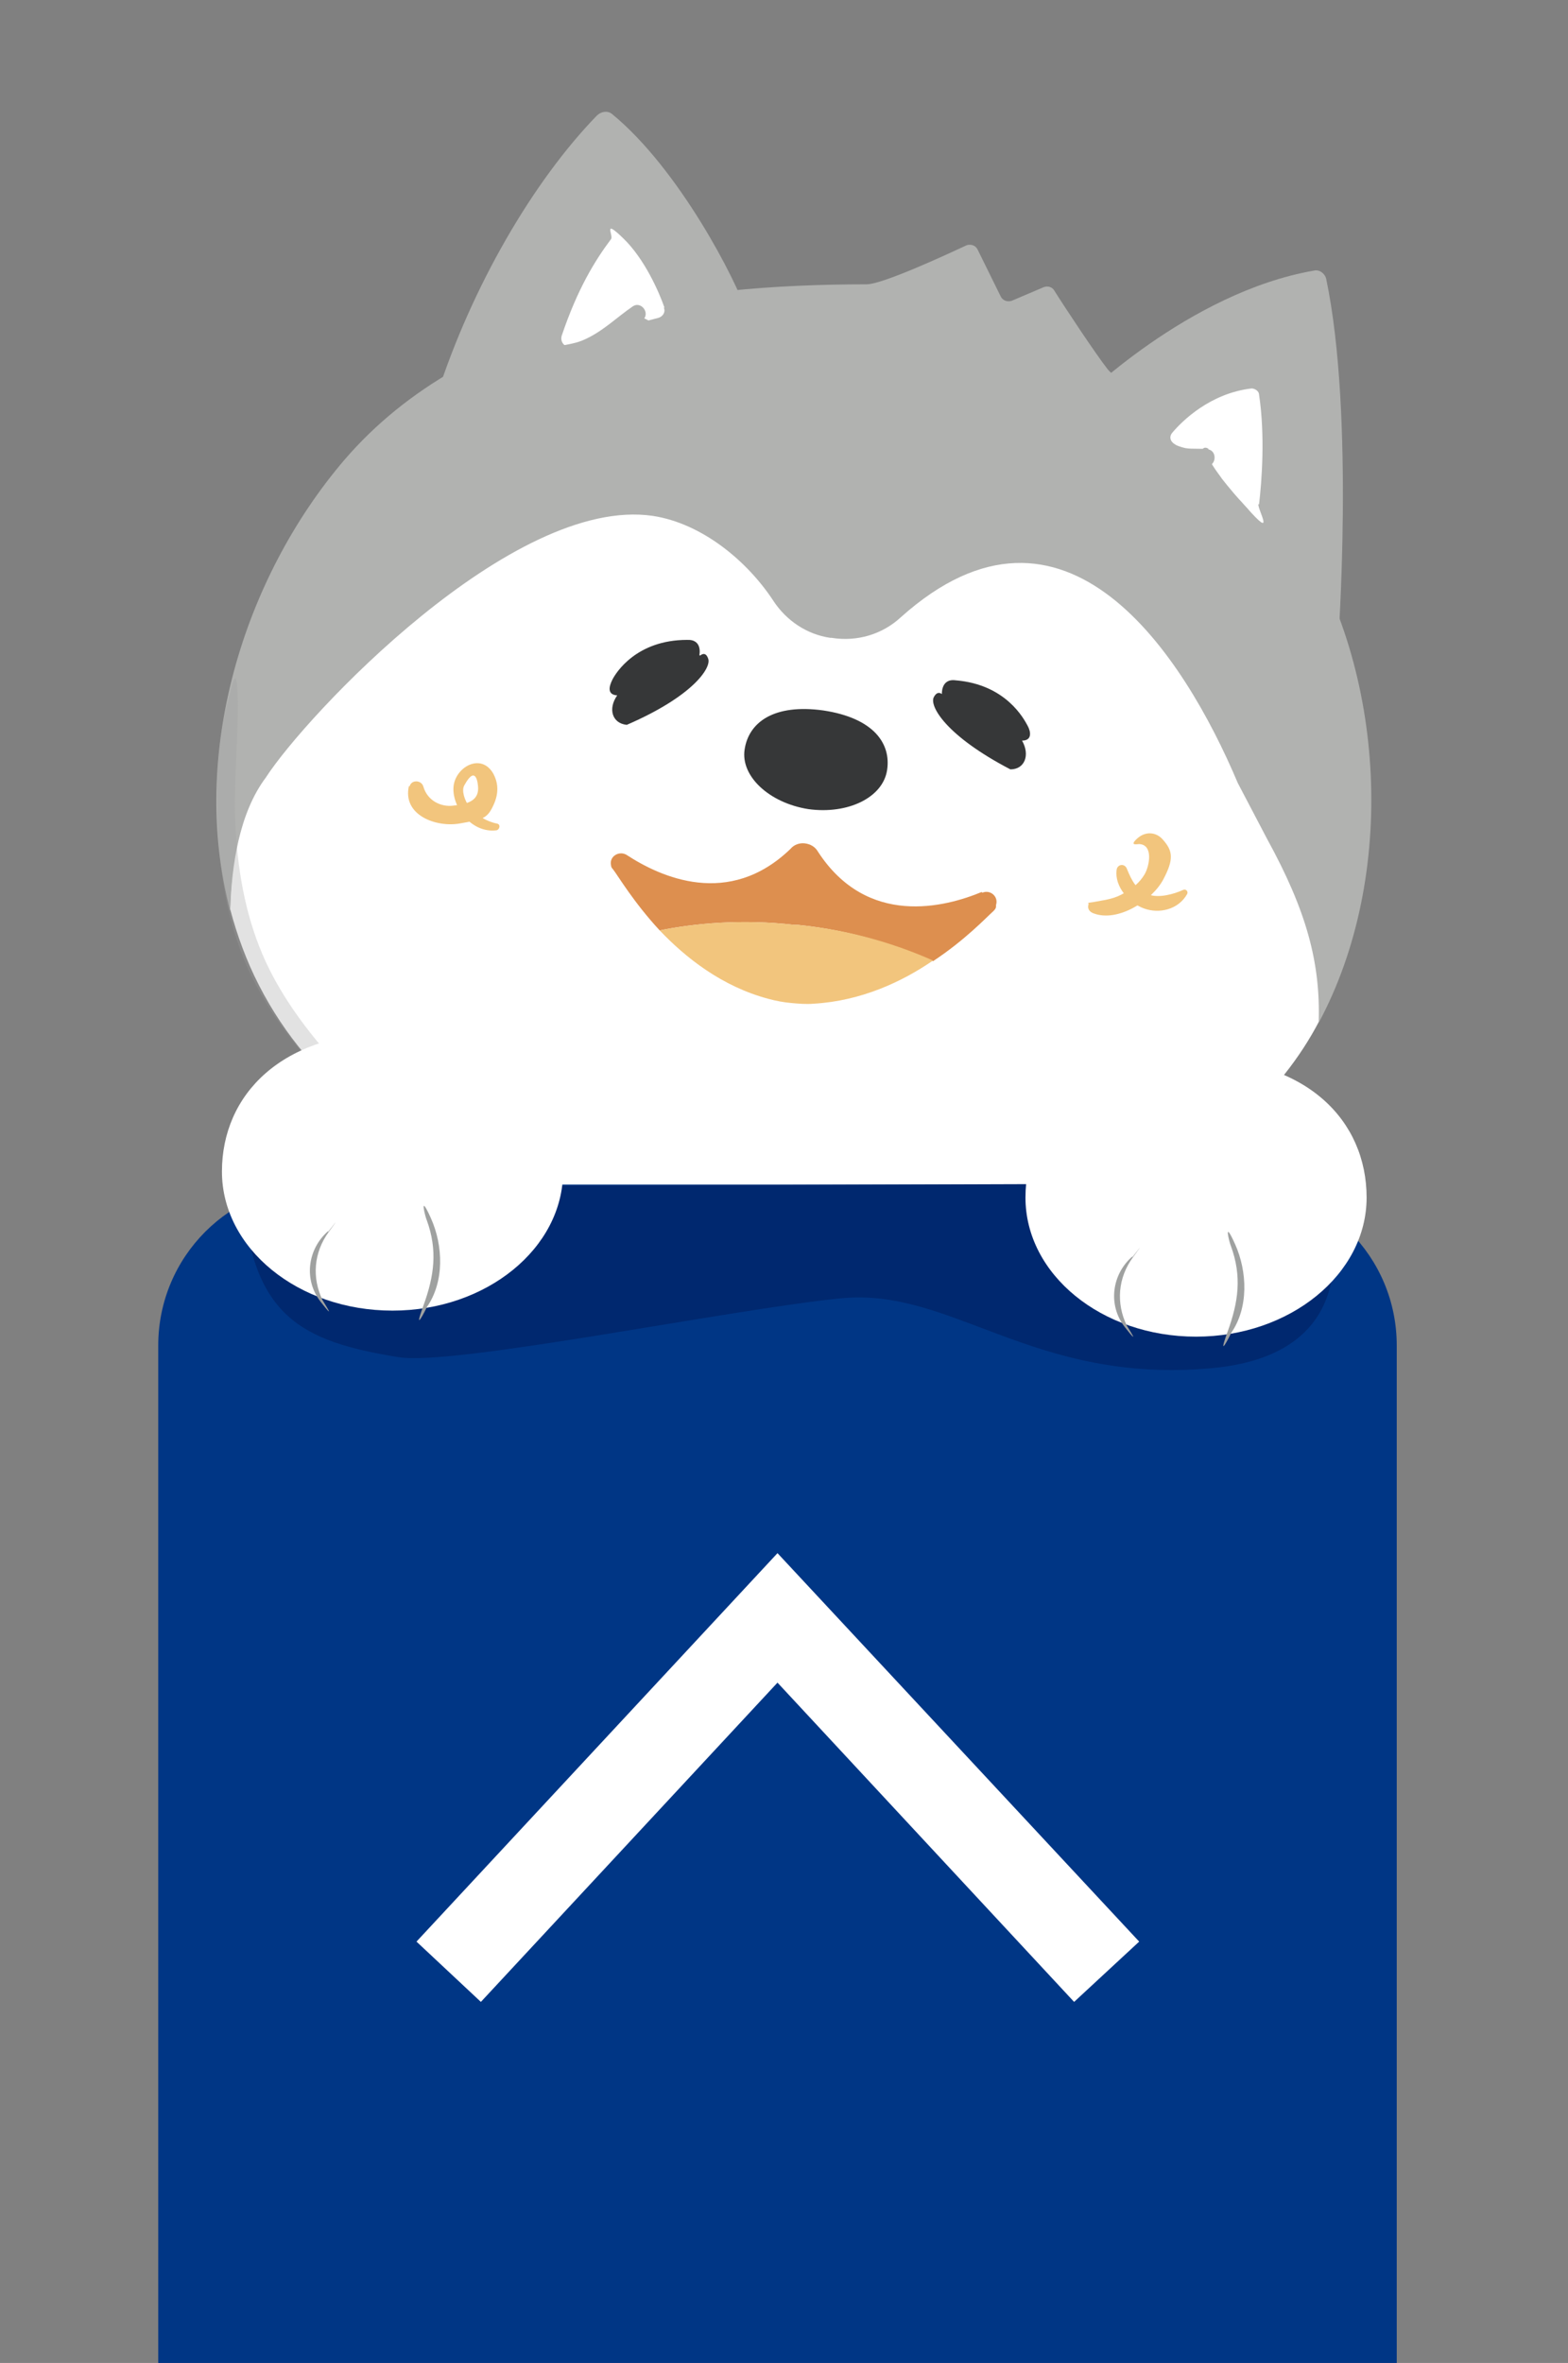 <?xml version="1.0" encoding="UTF-8"?>
<svg xmlns="http://www.w3.org/2000/svg" version="1.1" viewBox="0 0 228.9 344.9">
  <rect x="0" y="0" width="228.9" height="344.9" fill="#808080" stroke="none"/>
  <!-- Generator: Adobe Illustrator 29.0.0, SVG Export Plug-In . SVG Version: 2.1.0 Build 186)  -->
  <defs>
    <style>
      .st0 {
        fill: #dd8f4f;
      }

      .st1 {
        fill: #9fa1a0;
      }

      .st2 {
        fill: #fff;
      }

      .st3 {
        fill: #003685;
      }

      .st4 {
        fill: #f2c57d;
      }

      .st5 {
        fill: #363738;
      }

      .st6 {
        isolation: isolate;
      }

      .st7 {
        fill: #b1b2b0;
      }

      .st8 {
        fill: #00286f;
      }

      .st9 {
        fill: #9e9e9f;
        mix-blend-mode: multiply;
        opacity: .3;
      }
    </style>
  </defs>
  <g class="st6">
    <g id="_レイヤー_1" data-name="レイヤー_1">
      <g>
        <path class="st7" d="M195.3,94.5s2.5-33.8-1.7-53.8c-.2-.8-1-1.4-1.8-1.2-18.4,3.2-34.2,19-34.2,19,0,0,21.3,28.2,37.7,36Z"/>
        <path class="st7" d="M109,45.6c-1.5-4.6-9.8-20.9-19.7-29-.7-.5-1.6-.3-2.2.3-9.3,9.6-18.2,24.9-23.3,40.7-.4,1.1.5,2.2,1.7,2.1,6.5-.7,31.4-5.4,42.9-12.2.6-.4.9-1.2.7-1.9Z"/>
        <g>
          <path class="st2" d="M185,122.3c-.2-.4-4.1-7.8-4.3-8.2-8-18.7-25.2-45.7-49.2-24.2-2.8,2.5-6.5,3.6-10.1,3,0,0-.1,0-.2,0-3.4-.5-6.4-2.5-8.3-5.4-3.8-5.8-10.4-11.3-17.6-12.4-20.5-3-50.7,29.3-56.5,38.2-3.9,5.3-5.1,13-5.2,19.4,1,3.8,2.4,7.6,4.2,11.1,15,29.4,55.6,40,85.9,38.9,22.9-.9,48.9-7,63.9-26,1.9-2.4,3.6-5,5-7.7.2-8.8-1.8-16.4-7.5-26.8Z"/>
          <path class="st7" d="M189.4,77.8c-8.7-13.2-25.5-21.1-27.7-23.9-1.8-2.3-6.3-9.1-7.8-11.5-.3-.5-.9-.7-1.5-.5l-4.7,2c-.6.2-1.3,0-1.6-.6l-3.4-6.9c-.3-.6-1-.8-1.6-.6-3.2,1.5-12.3,5.7-14.6,5.7-26.2,0-57.7,4.1-76.2,25.6-14.8,17.3-22.7,43.1-16.7,65.8.2-6.5,1.3-14.2,5.2-19.4,5.8-9,36-41.2,56.5-38.2,7.2,1.1,13.8,6.6,17.6,12.4,1.9,2.9,4.9,4.9,8.3,5.4,0,0,.1,0,.2,0,3.7.6,7.4-.5,10.1-3,24-21.5,41.3,5.5,49.2,24.2.2.4,4.1,7.8,4.3,8.2,5.7,10.4,7.8,18,7.5,26.8,11.5-21.4,9.8-51.5-3.1-71.4Z"/>
        </g>
        <path class="st2" d="M183.8,73.6c.4-3.4.9-10,0-16,0-.5-.6-.9-1.1-.9-6,.7-10.1,4.7-11.6,6.5-.4.5-.3,1.1.2,1.5,1.9,1.3,6.4,4.5,10.7,9.4s1.6.3,1.7-.5Z"/>
        <path class="st2" d="M97,44.9c-.8-2.3-2.9-7.1-6-10.1s-1.4-.4-1.8.1c-2.4,3.2-4.9,7.3-7.2,14.1-.3,1,.6,1.9,1.5,1.5,3.1-1.2,8.5-3.1,12.6-4.1.7-.2,1.1-.9.8-1.5Z"/>
        <path class="st5" d="M129.5,112.4c-.6,4-5.7,6.5-11.5,5.7-5.7-.9-9.9-4.8-9.3-8.7.6-4,4.3-6.7,11.5-5.7,7.3,1.1,9.9,4.8,9.3,8.7Z"/>
        <g>
          <path class="st0" d="M143.3,130.2c-5.3,2.2-16.7,5.2-23.9-5.9-.4-.7-1.1-1.1-1.9-1.2s-1.6.2-2.1.8c-9,8.7-19,4.1-23.9.9-1.1-.7-2.6.2-2.3,1.5,0,.2.1.4.3.6.7.9,3,4.8,6.8,8.9,5-1,11.9-1.7,19.7-.8h.5c8.1.8,15,3.2,19.7,5.3,4.7-3.1,7.8-6.4,8.8-7.3.2-.2.4-.4.4-.7v-.2c.4-1.2-.8-2.3-2-1.8Z"/>
          <path class="st4" d="M116,135c-7.8-.9-14.7-.2-19.7.8,3.8,4,9.1,8.2,15.9,10,1.1.3,2.2.5,3.3.6s2.2.2,3.3.1c6.9-.4,12.9-3.2,17.4-6.3-4.7-2.1-11.5-4.4-19.7-5.2h-.5Z"/>
        </g>
        <path class="st5" d="M137.6,101.4s-.7-.8-1.3.4c-.6,1.3,1.8,5.6,11.2,10.5,2.1,0,2.9-2.1,1.7-4.2,1.5,0,1.3-1.3.8-2.2s-3.1-6-10.5-6.6c-2.2-.3-2,2.1-2,2.1Z"/>
        <path class="st5" d="M102.2,95.7s.8-.8,1.2.5-2.2,5.4-11.9,9.6c-2.1-.2-2.8-2.3-1.4-4.3-1.5-.1-1.2-1.3-.7-2.3s3.5-5.8,10.9-5.8c2.3-.1,1.8,2.2,1.8,2.2Z"/>
        <g>
          <path class="st4" d="M158.9,132h0c-.2.7.2,1.1.7,1.3,3.6,1.4,8.6-1.9,10.2-4.9s1.4-4.2,0-5.8c-1-1.2-2.6-1.3-3.8-.2s0,.8.3.8c2.1.1,1.5,3.2.8,4.4-.7,1.2-1.8,2.1-2.9,2.7-1.5.9-2.6,1-4.2,1.3s-1,0-1.1.5h0Z"/>
          <path class="st4" d="M163,127c-.3,2.4,1.8,4.8,4,5.6s5,.2,6.3-2.1c.2-.4-.2-.8-.6-.6-1.3.6-3.5,1.2-4.9.7-1.9-.6-2.6-2.1-3.3-3.8-.3-.8-1.4-.7-1.5.2h0Z"/>
        </g>
        <path class="st4" d="M59.7,114.7c-1,4.3,4,6.1,7.4,5.5s4-.7,4.9-2.6.7-3.4,0-4.7c-1.8-3.1-5.6-.9-5.8,2s2.6,6.7,6.2,6.3c.5,0,.8-.9.1-1-1.5-.3-3.2-1.3-4.1-2.6-.5-.7-1.1-2.2-.6-3,1.7-3.1,2-.2,2,.5,0,2-2,2.3-3.7,2.5s-3.7-.7-4.3-2.8c-.3-1-1.8-1-2,0h0Z"/>
        <g>
          <path class="st7" d="M78,53c2.1,1.8,6.2.3,8.4-.7s6.1-3,7.7-5.9c.6-1-.6-2.4-1.7-1.7-2.5,1.7-4.5,3.8-7.4,5-2.2.9-5.3.7-7.1,2.3-.2.2-.3.7,0,.9h0Z"/>
          <path class="st7" d="M92.6,46.2c.7,1.5,2.4,1.8,3.8,1.5s.2-.4,0-.4c-1.2-.1-2.4-.9-3.5-1.4s-.4,0-.3.3h0Z"/>
        </g>
        <path class="st7" d="M167.8,65.6c2.1,2,6.1,3.8,8.9,2.3.9-.5.8-2.1-.3-2.3s-2.3,0-3.4-.2c-1.2-.3-2.4-.8-3.3-1.6-1.3-1.1-3.1.7-1.9,1.9h0Z"/>
        <path class="st7" d="M176.4,65.7v-.2c-.3-.2-.6-.2-.8,0-1.1,1.3.3,3.4,1,4.6,1.1,1.8,2.7,3.4,4.6,4.1s.5-.3.3-.5c-1-1.3-2.1-2.5-3.1-3.8-.6-.9-2.4-3-2-4.1s0,0,0-.1h0Z"/>
        <path class="st9" d="M33.4,101.9c-1.9,6.5-1.9,13.9-1.5,20.6.4,6.2,1.5,12.4,4,18.2,4.9,11.2,14.1,20,23.9,27.1s1.1-.4.7-.9c-8-8.1-16.8-16-21.7-26.5-2.8-6.1-4-12.6-4.4-19.2-.4-6.4.4-12.7.3-19.1s-1.1-.9-1.3-.2h0Z"/>
        <path class="st9" d="M78.9,177.4c12.7,5.7,27.7,7.5,41.5,7.6,13.7.1,28.2-1.5,40.4-7.9.7-.4.2-1.5-.5-1.3-13.1,3.9-26.2,6.4-39.9,6.2-14-.1-27.2-3.2-40.8-6.3-.9-.2-1.7,1.2-.7,1.7h0Z"/>
      </g>
      <path class="st3" d="M46.6,172.9h133.8c13,0,23.5,10.5,23.5,23.5v150.1H23.1v-150.1c0-13,10.5-23.5,23.5-23.5Z"/>
      <polygon class="st2" points="60.8 283.4 70.2 292.2 113.5 245.6 156.8 292.2 166.3 283.4 113.5 226.7 60.8 283.4"/>
      <path class="st8" d="M35.5,173.2l157.2-.5s10.4,24.6-15.8,27c-26.1,2.4-37.9-11.8-54.1-10.2-16.2,1.6-56.5,9.9-64.6,8.6-14.1-2.3-21.8-5.8-22.8-24.9Z"/>
      <g>
        <path class="st2" d="M57.3,191.3c-13.8,0-24.9-9.1-24.9-20.3s8.7-20.3,24.9-20.3,24.9,9.1,24.9,20.3-11.2,20.3-24.9,20.3Z"/>
        <path class="st1" d="M62.3,178.1c1.6,4.4,1.1,8.1-.5,12.5s.4.5.5.2c2.6-3.7,2.4-9,.6-13s-.8-.1-.6.3h0Z"/>
        <path class="st1" d="M47.9,179.7c-3,2.6-3.6,7.1-1.1,10.3s.4,0,.3-.2c-1.6-3.3-1.3-7,.9-10s0-.1-.1,0h0Z"/>
      </g>
      <g>
        <path class="st2" d="M174.6,195.1c-13.8,0-24.9-9.1-24.9-20.3s8.7-20.3,24.9-20.3,24.9,9.1,24.9,20.3-11.2,20.3-24.9,20.3Z"/>
        <path class="st1" d="M179.7,181.9c1.6,4.4,1.1,8.1-.5,12.5s.4.5.5.2c2.6-3.7,2.4-9,.6-13s-.8-.1-.6.3h0Z"/>
        <path class="st1" d="M165.3,183.4c-3,2.6-3.6,7.1-1.1,10.3s.4,0,.3-.2c-1.6-3.3-1.3-7,.9-10s0-.1-.1,0h0Z"/>
      </g>
    </g>
  </g>
</svg>